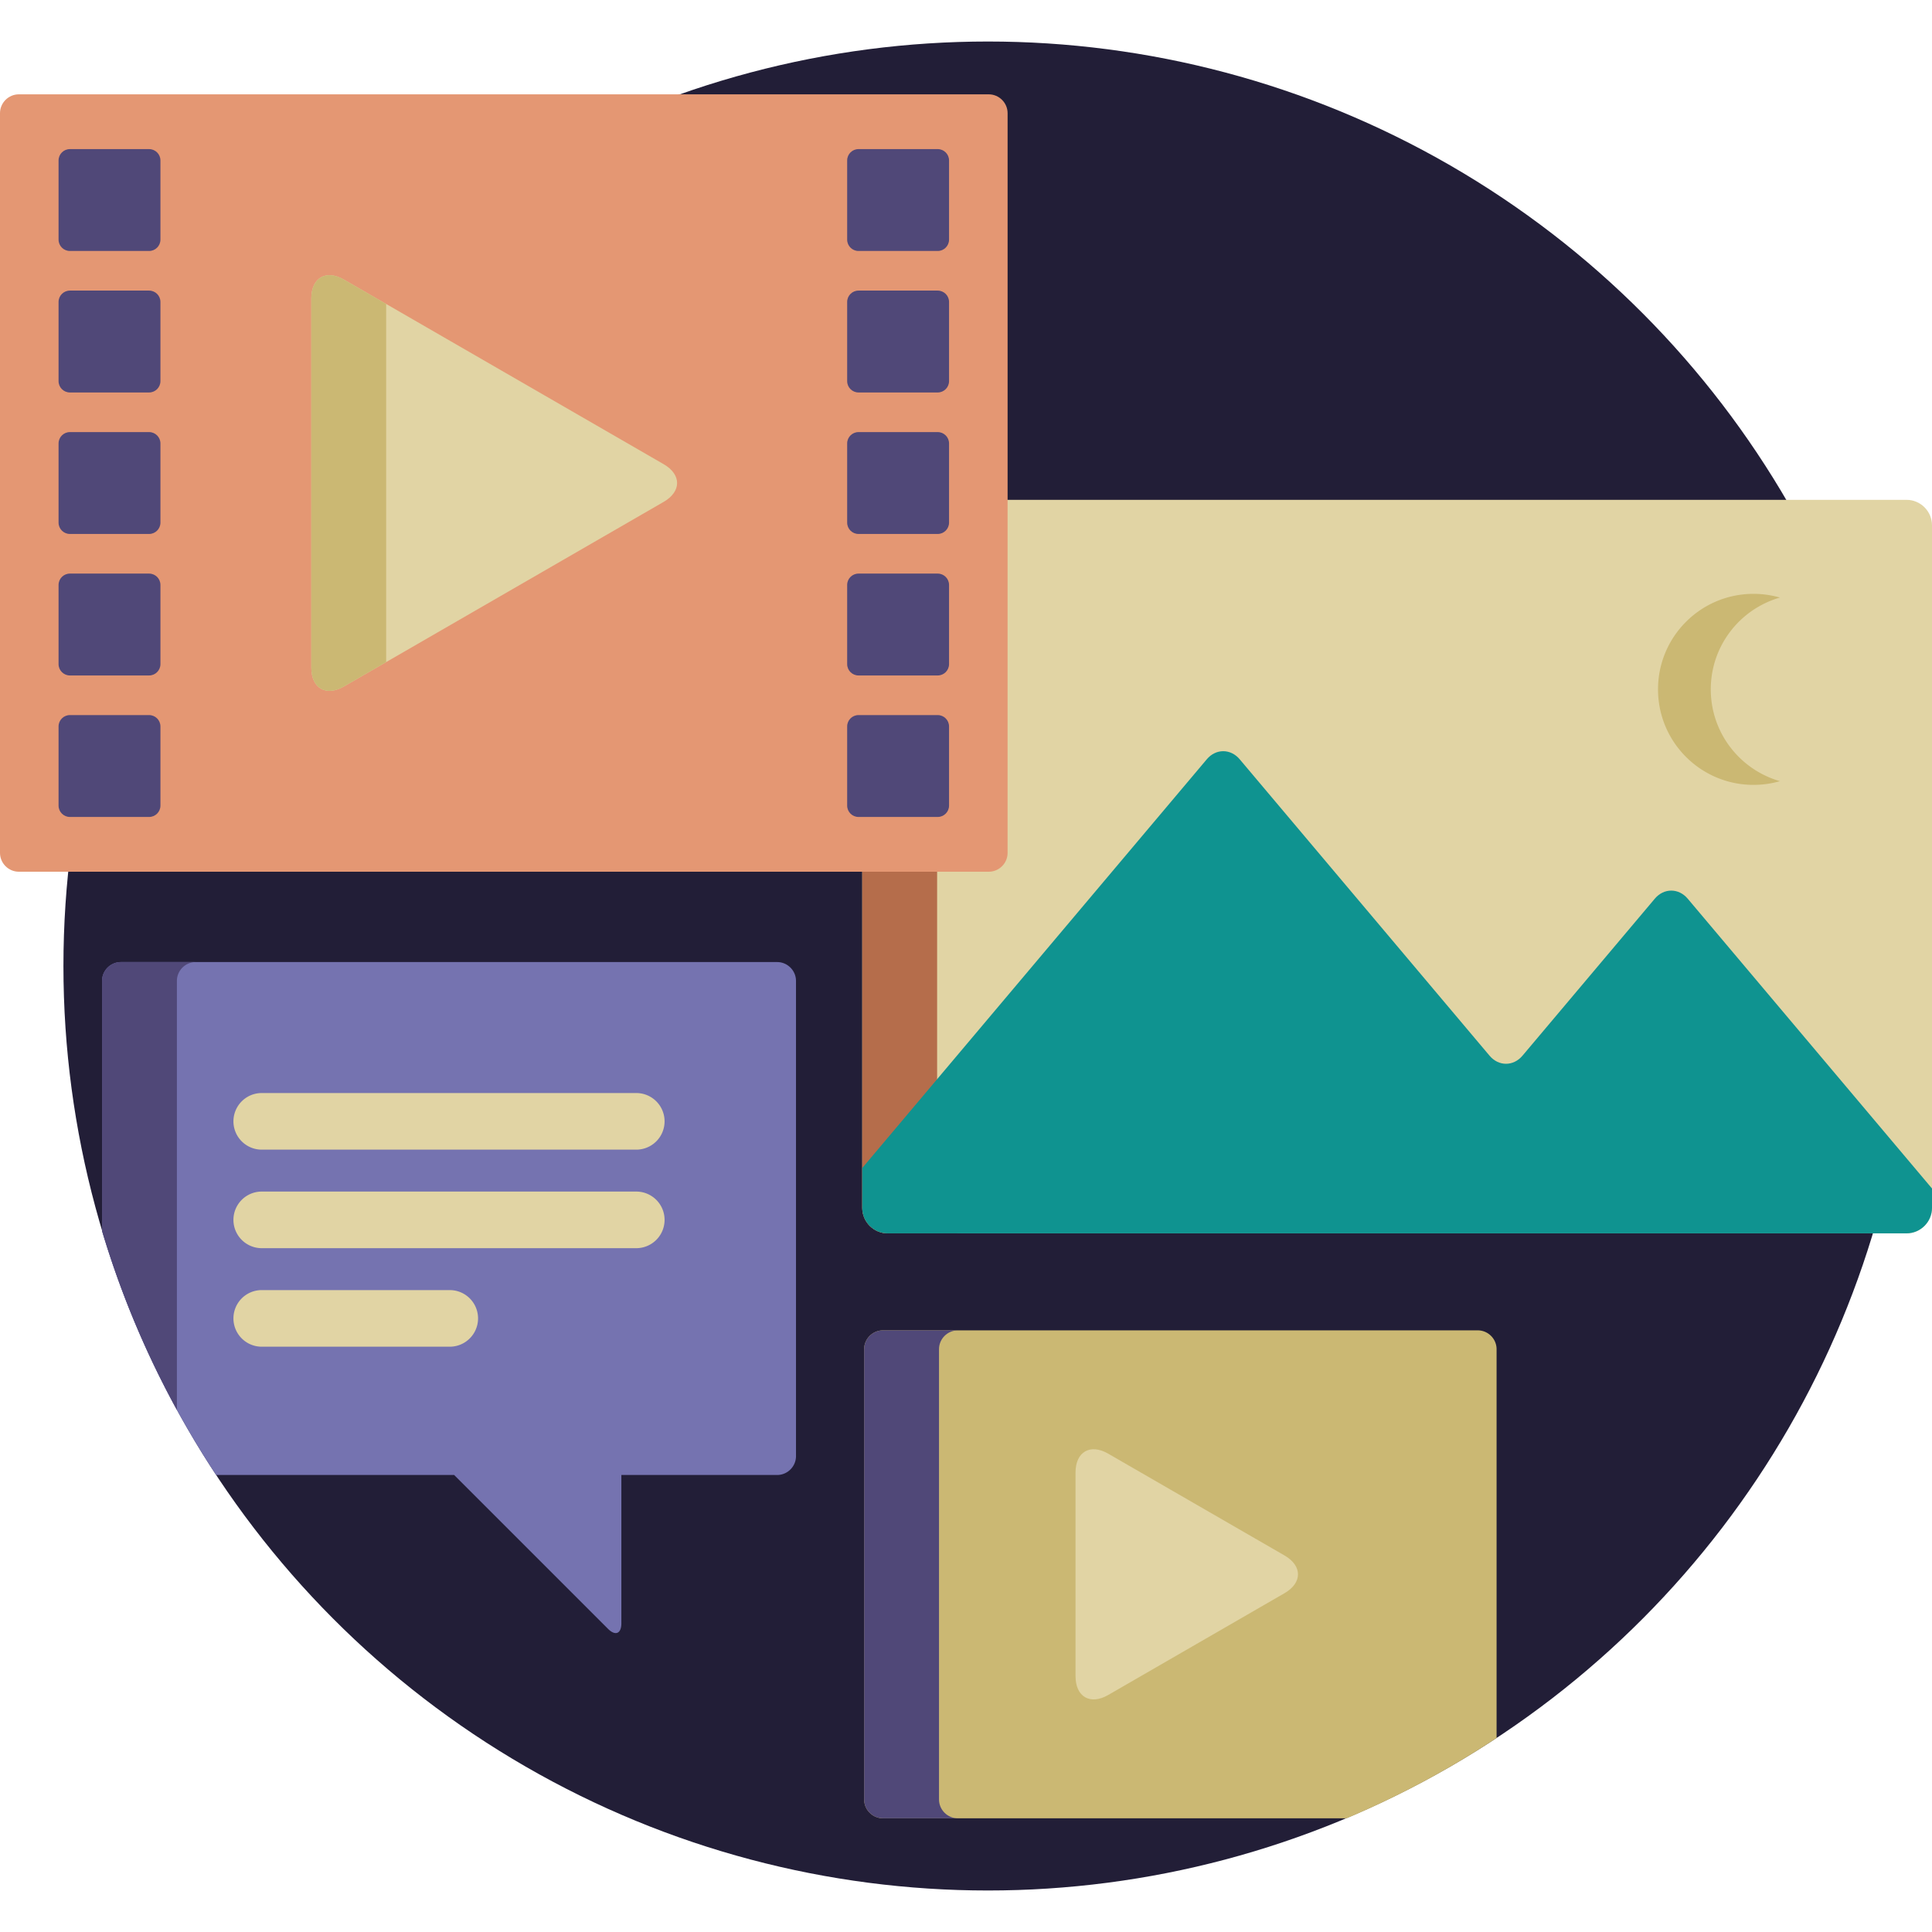 <?xml version="1.0" encoding="UTF-8"?> <svg xmlns="http://www.w3.org/2000/svg" xmlns:xlink="http://www.w3.org/1999/xlink" version="1.1" width="512" height="512" x="0" y="0" viewBox="0 0 512.001 512.001" style="enable-background:new 0 0 512 512" xml:space="preserve" class=""><g><circle cx="261.81" cy="256.001" r="245" style="" fill="#221e37" data-original="#1a2b63" class="" opacity="1"></circle><path d="M505.249 132.459H266.025v92.558c0 2.75-2.25 5-5 5h-32.521v90.084c0 3.714 3.039 6.751 6.75 6.751h269.995c3.713 0 6.751-3.038 6.751-6.751V139.209c0-3.713-3.038-6.75-6.751-6.75z" style="" fill="#e1d4a4" data-original="#91e0e8" class="" opacity="1"></path><path d="M248.347 320.101v-90.085h-19.842v90.085c0 3.714 3.039 6.751 6.75 6.751h19.842c-3.711.001-6.75-3.037-6.75-6.751z" style="" fill="#b56d4b" data-original="#5dc1d8" class="" opacity="1"></path><path d="M447.251 238.15c-2.393-2.838-6.308-2.838-8.701 0l-35.09 41.635c-2.394 2.838-6.309 2.838-8.701 0l-66.237-78.579c-2.393-2.841-6.308-2.841-8.701 0l-91.316 108.331v10.564c0 3.714 3.039 6.751 6.75 6.751H505.25c3.713 0 6.751-3.038 6.751-6.751v-5.138l-64.75-76.813z" style="" fill="#0f9390" data-original="#0f9390" class=""></path><circle cx="464.7" cy="182.691" r="25.312" style="" fill="#e1d4a4" data-original="#ffffff" class="" opacity="1"></circle><path d="M453.376 182.689c0-11.554 7.743-21.292 18.32-24.327a25.325 25.325 0 0 0-6.992-.986c-13.978 0-25.31 11.332-25.31 25.313s11.332 25.313 25.31 25.313a25.32 25.32 0 0 0 6.992-.986c-10.577-3.035-18.32-12.772-18.32-24.327z" style="" fill="#cbb873" data-original="#d9eafc" class="" opacity="1"></path><path d="M267.025 226.017c0 2.75-2.25 5-5 5H5c-2.75 0-5-2.25-5-5V29.999c0-2.75 2.25-5 5-5h257.025c2.75 0 5 2.25 5 5v196.018z" style="" fill="#e49773" data-original="#fe3745" class="" opacity="1"></path><path d="M82.496 79.1c0-5.5 3.897-7.75 8.66-5l84.713 48.908c4.763 2.75 4.763 7.25 0 10l-84.713 48.909c-4.763 2.75-8.66.5-8.66-5V79.1z" style="" fill="#e1d4a4" data-original="#ffffff" class="" opacity="1"></path><path d="M102.338 80.556 91.156 74.1c-4.763-2.75-8.66-.5-8.66 5v97.817c0 5.5 3.897 7.75 8.66 5l11.182-6.456V80.556z" style="" fill="#cbb873" data-original="#d9eafc" class="" opacity="1"></path><path d="M251.507 63.511c0 1.65-1.35 3-3 3h-20.999c-1.65 0-3-1.35-3-3V42.513c0-1.65 1.35-3 3-3h20.999c1.65 0 3 1.35 3 3v20.998zM251.507 101.009c0 1.65-1.35 3-3 3h-20.999c-1.65 0-3-1.35-3-3V80.011c0-1.65 1.35-3 3-3h20.999c1.65 0 3 1.35 3 3v20.998zM251.507 138.507c0 1.65-1.35 3-3 3h-20.999c-1.65 0-3-1.35-3-3v-20.998c0-1.65 1.35-3 3-3h20.999c1.65 0 3 1.35 3 3v20.998zM251.507 176.005c0 1.65-1.35 3-3 3h-20.999c-1.65 0-3-1.35-3-3v-20.998c0-1.65 1.35-3 3-3h20.999c1.65 0 3 1.35 3 3v20.998zM251.507 213.503c0 1.65-1.35 3-3 3h-20.999c-1.65 0-3-1.35-3-3v-20.998c0-1.65 1.35-3 3-3h20.999c1.65 0 3 1.35 3 3v20.998zM42.517 63.511c0 1.65-1.35 3-3 3H18.519c-1.65 0-3-1.35-3-3V42.513c0-1.65 1.35-3 3-3h20.998c1.65 0 3 1.35 3 3v20.998zM42.517 101.009c0 1.65-1.35 3-3 3H18.519c-1.65 0-3-1.35-3-3V80.011c0-1.65 1.35-3 3-3h20.998c1.65 0 3 1.35 3 3v20.998zM42.517 138.507c0 1.65-1.35 3-3 3H18.519c-1.65 0-3-1.35-3-3v-20.998c0-1.65 1.35-3 3-3h20.998c1.65 0 3 1.35 3 3v20.998zM42.517 176.005c0 1.65-1.35 3-3 3H18.519c-1.65 0-3-1.35-3-3v-20.998c0-1.65 1.35-3 3-3h20.998c1.65 0 3 1.35 3 3v20.998zM42.517 213.503c0 1.65-1.35 3-3 3H18.519c-1.65 0-3-1.35-3-3v-20.998c0-1.65 1.35-3 3-3h20.998c1.65 0 3 1.35 3 3v20.998z" style="" fill="#504878" data-original="#b7092b" class="" opacity="1"></path><path d="M205.946 254.956H32.04c-2.75 0-5 2.25-5 5v66.246a243.885 243.885 0 0 0 30.237 64.685h63.079l40.777 40.777c1.945 1.945 3.536 1.286 3.536-1.464v-39.313h41.278c2.75 0 5-2.25 5-5V259.956c-.001-2.75-2.251-5-5.001-5z" style="" fill="#7573b0" data-original="#52bbef" class="" opacity="1"></path><path d="M46.882 259.956c0-2.75 2.25-5 5-5H32.04c-2.75 0-5 2.25-5 5v66.246a243.481 243.481 0 0 0 19.842 47.434v-113.68z" style="" fill="#504878" data-original="#1e99d6" class="" opacity="1"></path><path d="M168.621 304.667H69.363a7.5 7.5 0 0 1 0-15h99.258a7.5 7.5 0 0 1 0 15zM168.621 330.779H69.363a7.5 7.5 0 0 1 0-15h99.258a7.5 7.5 0 0 1 0 15zM119.19 356.89H69.363a7.5 7.5 0 0 1 0-15h49.827a7.5 7.5 0 0 1 0 15z" style="" fill="#e1d4a4" data-original="#ffffff" class="" opacity="1"></path><path d="M391.61 352.558H234.005c-2.75 0-5 2.25-5 5v119.313c0 2.75 2.25 5 5 5H356.88a244.29 244.29 0 0 0 39.73-21.272v-103.04c0-2.751-2.25-5.001-5-5.001z" style="" fill="#cbb873" data-original="#ef8318" class="" opacity="1"></path><path d="M248.847 476.87V357.558c0-2.75 2.25-5 5-5h-19.842c-2.75 0-5 2.25-5 5v119.313c0 2.75 2.25 5 5 5h19.842c-2.75-.001-5-2.251-5-5.001z" style="" fill="#504878" data-original="#db722c" class="" opacity="1"></path><path d="M285.025 390.238c0-5.5 3.897-7.75 8.66-5l46.724 26.976c4.763 2.75 4.763 7.25 0 10l-46.724 26.976c-4.763 2.75-8.66.5-8.66-5v-53.952z" style="" fill="#e1d4a4" data-original="#ffffff" class="" opacity="1"></path></g></svg> 